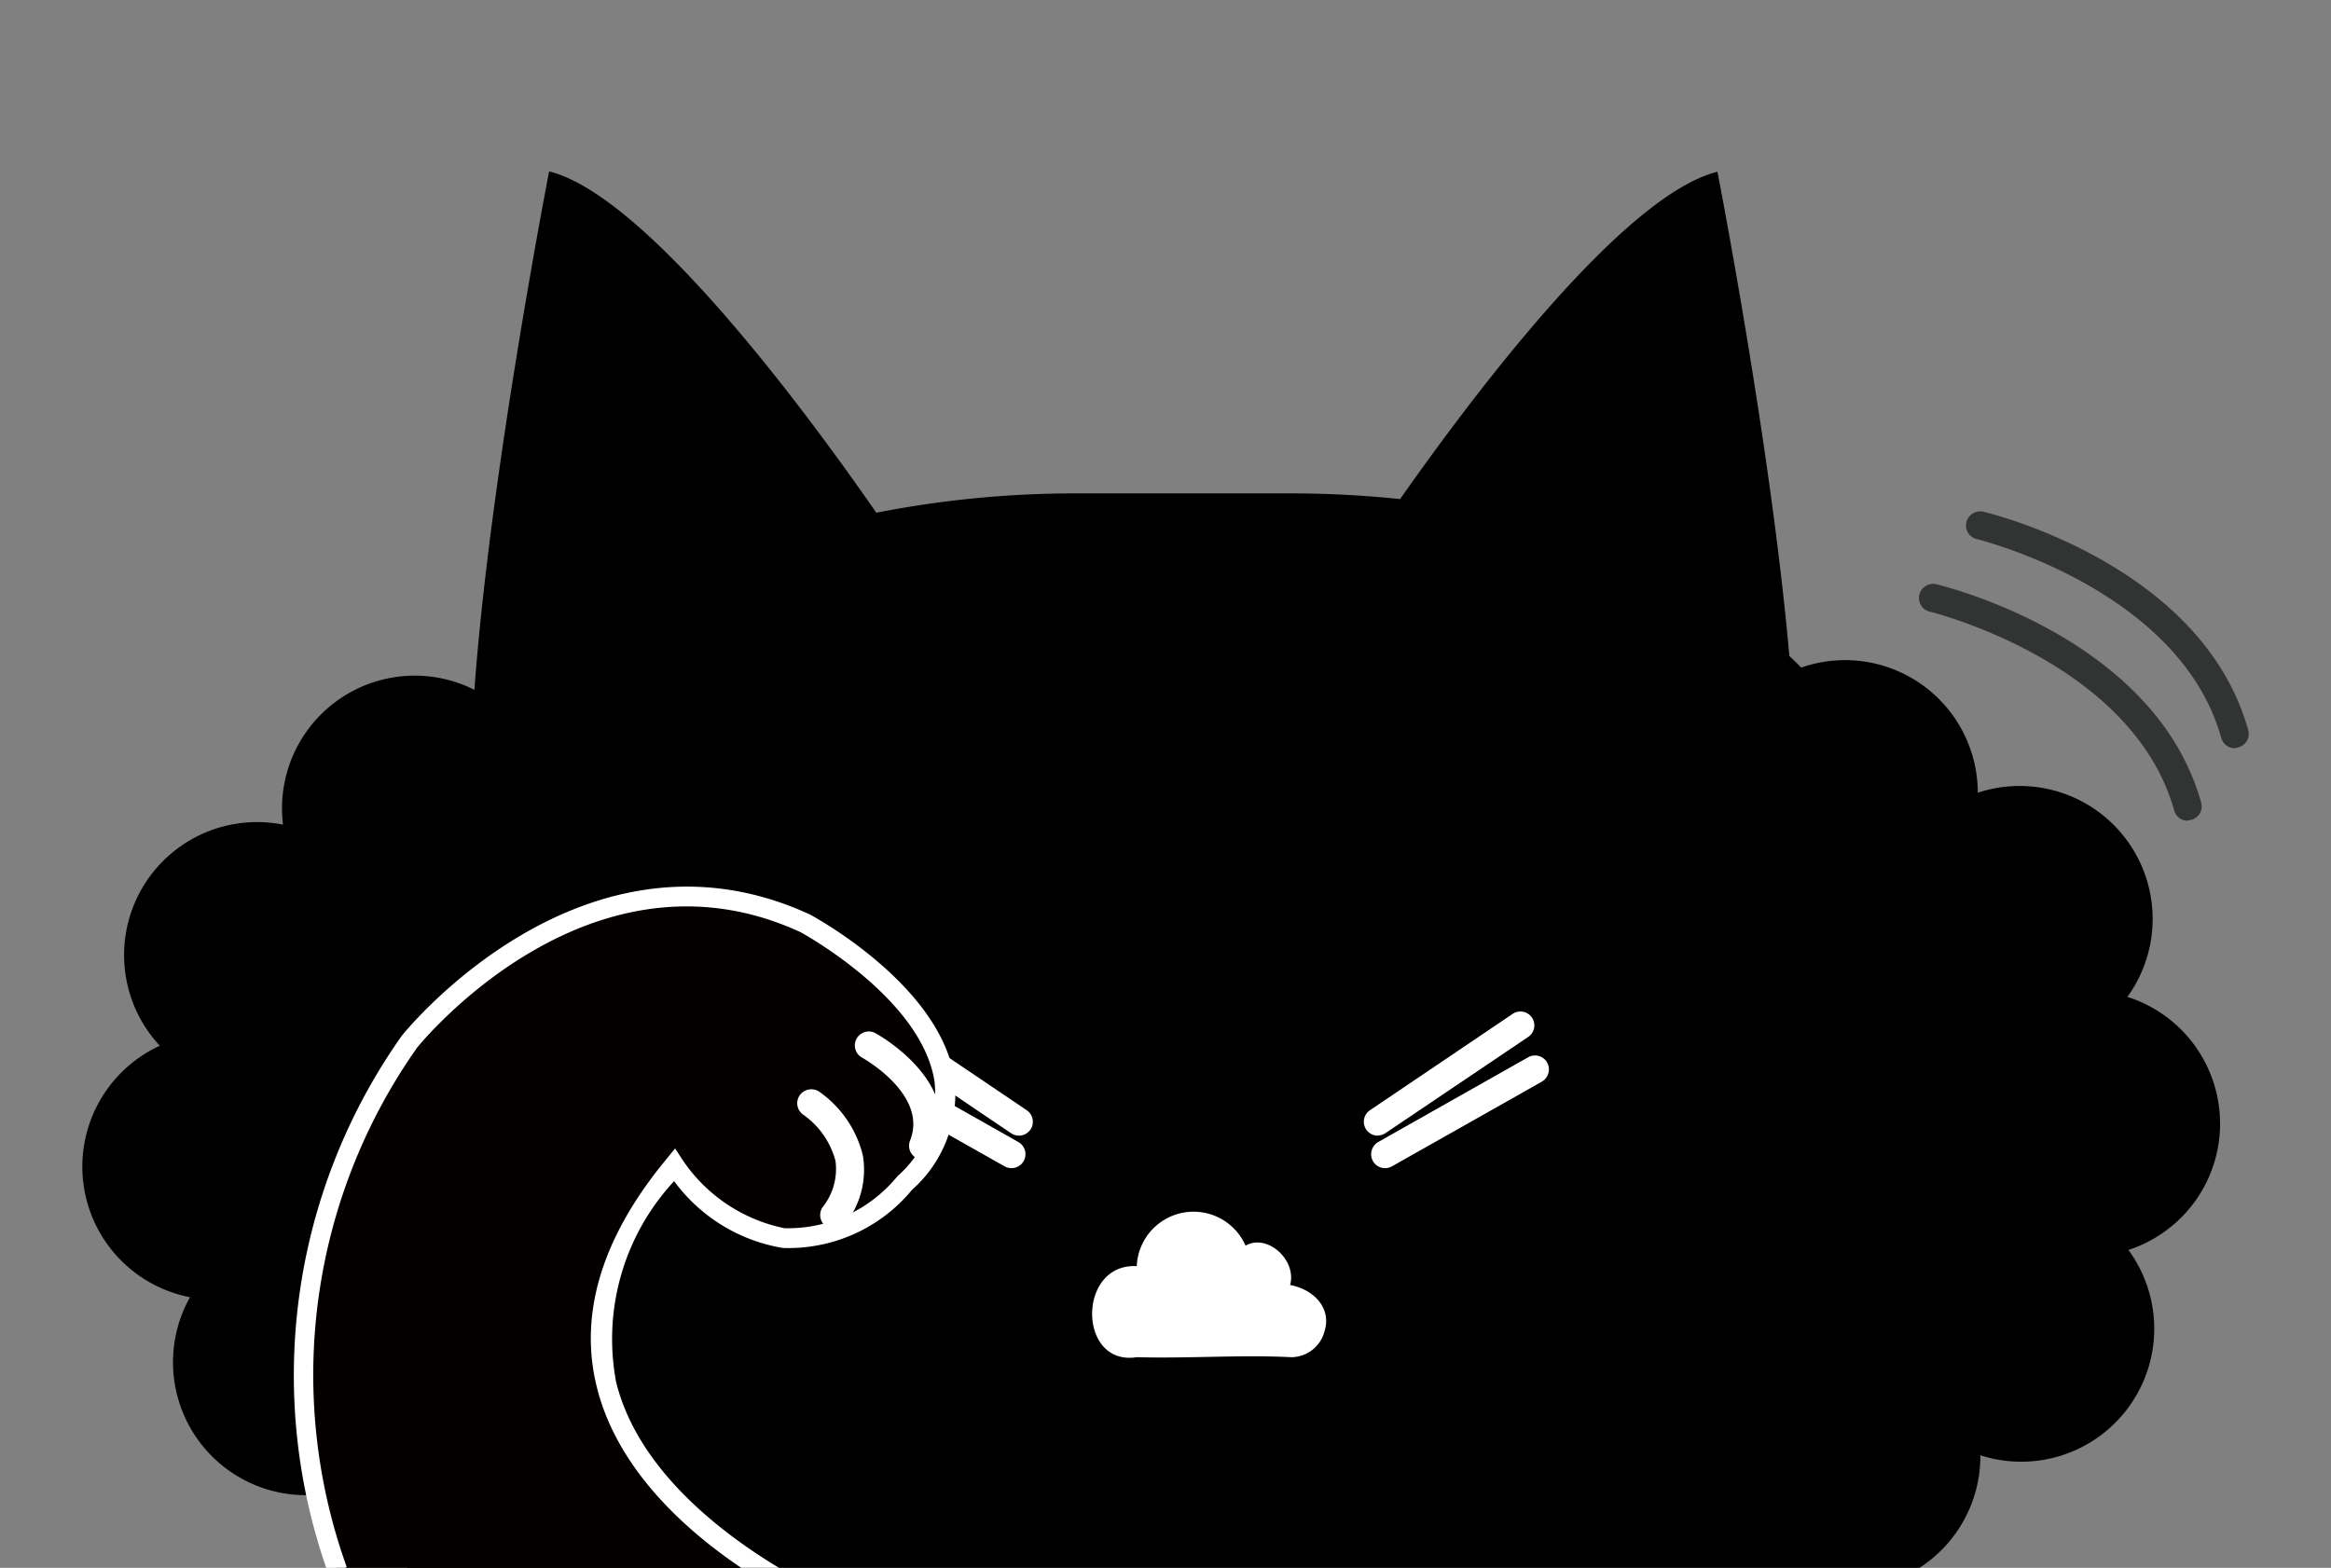 <svg xmlns="http://www.w3.org/2000/svg" xmlns:xlink="http://www.w3.org/1999/xlink" width="55" height="37" viewBox="0 0 55 37"><rect x="0" y="0" width="55" height="37" fill="#808080" stroke="none"/><defs><clipPath id="a"><rect width="55" height="37" transform="translate(40 355)" fill="#fff" stroke="#707070" stroke-width="1"/></clipPath><clipPath id="b"><rect width="55" height="48.957" fill="none"/></clipPath></defs><g transform="translate(-40 -355)" clip-path="url(#a)"><g transform="translate(40 358.044)" clip-path="url(#b)"><g transform="translate(1.943 1)"><g transform="translate(0.002)"><path d="M50.439,22.459a3.137,3.137,0,0,0-2.186-2.977,3.138,3.138,0,0,0-3.53-4.818,3.132,3.132,0,0,0-4.167-2.953c-.088-.093-.186-.186-.279-.274C39.84,6.465,38.58.009,38.58.009c-2.2.549-5.7,5.181-7.488,7.725A24.959,24.959,0,0,0,28.473,7.6H23.492a24.3,24.3,0,0,0-4.758.456C17.028,5.595,13.3.572,11.014,0c0,0-1.4,7.19-1.763,12.236a3.131,3.131,0,0,0-4.516,3.181,3.138,3.138,0,0,0-2.907,5.218A3.14,3.14,0,0,0,2.54,26.57a3.137,3.137,0,0,0,4.065,4.376,3.141,3.141,0,0,0,2.511,2.711,3,3,0,0,0,.6.06,3.11,3.11,0,0,0,1.73-.53c2.586,1.093,7.041,1.958,14.7,1.958,7.213,0,11.515-.884,14.064-2.037A3.137,3.137,0,0,0,44.784,30.3a3.139,3.139,0,0,0,3.493-4.846,3.136,3.136,0,0,0,2.163-3Z" transform="translate(-0.002)"/><g transform="translate(18.054 19.826)"><g transform="translate(0 0)"><path d="M43.267,45.56a.347.347,0,0,1-.186-.056l-3.367-2.274a.328.328,0,1,1,.367-.544l3.367,2.274a.329.329,0,0,1,.088.456.334.334,0,0,1-.274.144Z" transform="translate(-39.221 -42.629)" fill="#fff"/><path d="M42.689,47.526a.339.339,0,0,1-.163-.042l-3.539-2a.332.332,0,0,1-.126-.451.328.328,0,0,1,.446-.126l3.539,2a.33.33,0,0,1-.163.619Z" transform="translate(-38.82 -43.828)" fill="#fff"/></g><g transform="translate(12.18)"><path d="M65.34,45.56a.334.334,0,0,1-.274-.144.328.328,0,0,1,.088-.456l3.367-2.274a.328.328,0,1,1,.367.544L65.521,45.5a.335.335,0,0,1-.186.056Z" transform="translate(-65.009 -42.629)" fill="#fff"/><path d="M65.71,47.526a.33.33,0,0,1-.288-.167.335.335,0,0,1,.126-.451l3.539-2a.328.328,0,0,1,.446.126.335.335,0,0,1-.126.451l-3.539,2a.339.339,0,0,1-.163.042Z" transform="translate(-65.207 -43.828)" fill="#fff"/></g></g><g transform="translate(5.166 17.116)"><path d="M23.755,53.535s-9.348-3.753-3.846-10.395c0,0,2.316,3.614,5.437.423S23,37.443,23,37.443c-5.242-2.418-9.344,2.791-9.344,2.791C9.282,46.768,11.867,52.54,11.867,52.54S14.988,57.433,23.755,53.535Z" transform="translate(-11.109 -36.803)" fill="#040000"/><path d="M37.134,49.876a.33.33,0,0,1-.27-.521,1.439,1.439,0,0,0,.3-1.088,1.937,1.937,0,0,0-.758-1.088.329.329,0,0,1-.088-.456.335.335,0,0,1,.456-.093,2.583,2.583,0,0,1,1.037,1.512,2.058,2.058,0,0,1-.4,1.591.327.327,0,0,1-.27.14Z" transform="translate(-24.562 -42.031)" fill="#fff"/><path d="M40.8,46.674a.35.35,0,0,1-.121-.023.329.329,0,0,1-.181-.428c.433-1.084-1.112-1.944-1.126-1.953a.329.329,0,1,1,.316-.577c.084.047,2.07,1.158,1.419,2.777a.331.331,0,0,1-.307.209Z" transform="translate(-26.136 -40.467)" fill="#fff"/></g><path d="M99.51,26.528a.328.328,0,0,1-.316-.242c-.981-3.511-5.721-4.679-5.767-4.693a.33.33,0,0,1-.246-.4.336.336,0,0,1,.4-.246c.209.051,5.167,1.265,6.251,5.158a.327.327,0,0,1-.228.4.292.292,0,0,1-.088.014Z" transform="translate(-49.839 -11.203)" fill="#323333"/><path d="M101.9,22.848a.328.328,0,0,1-.316-.242c-.981-3.511-5.721-4.679-5.767-4.693a.33.33,0,0,1-.247-.4.336.336,0,0,1,.4-.246c.209.051,5.167,1.265,6.251,5.158a.327.327,0,0,1-.228.4A.292.292,0,0,1,101.9,22.848Z" transform="translate(-51.118 -9.235)" fill="#323333"/><path d="M23.44,53.556c-.191-.079-4.688-1.963-5.558-5.446-.433-1.735.121-3.549,1.646-5.39l.2-.247.172.265a3.815,3.815,0,0,0,2.409,1.618,3.338,3.338,0,0,0,2.67-1.232,2.582,2.582,0,0,0,.87-2.228c-.3-1.972-3.13-3.507-3.158-3.525-5-2.307-9.013,2.679-9.051,2.725A13.4,13.4,0,0,0,11.98,52.352l-.423.191a13.882,13.882,0,0,1,1.716-12.72c.051-.07,4.288-5.339,9.637-2.87.135.074,3.074,1.674,3.409,3.869a3.034,3.034,0,0,1-1,2.628,3.78,3.78,0,0,1-3.051,1.372,3.992,3.992,0,0,1-2.563-1.577,5.475,5.475,0,0,0-1.367,4.749c.809,3.251,5.242,5.111,5.283,5.13l-.177.428Z" transform="translate(-5.744 -19.415)" fill="#fff"/><path d="M56.706,55.608a.815.815,0,0,1-.781.6c-1.181-.06-2.4.033-3.646,0-1.4.219-1.409-2.223,0-2.149a1.341,1.341,0,0,1,2.567-.484c.521-.293,1.214.349,1.051.93C56.427,54.6,56.892,55.031,56.706,55.608Z" transform="translate(-27.402 -28.223)" fill="#fff"/></g></g></g></g></svg>